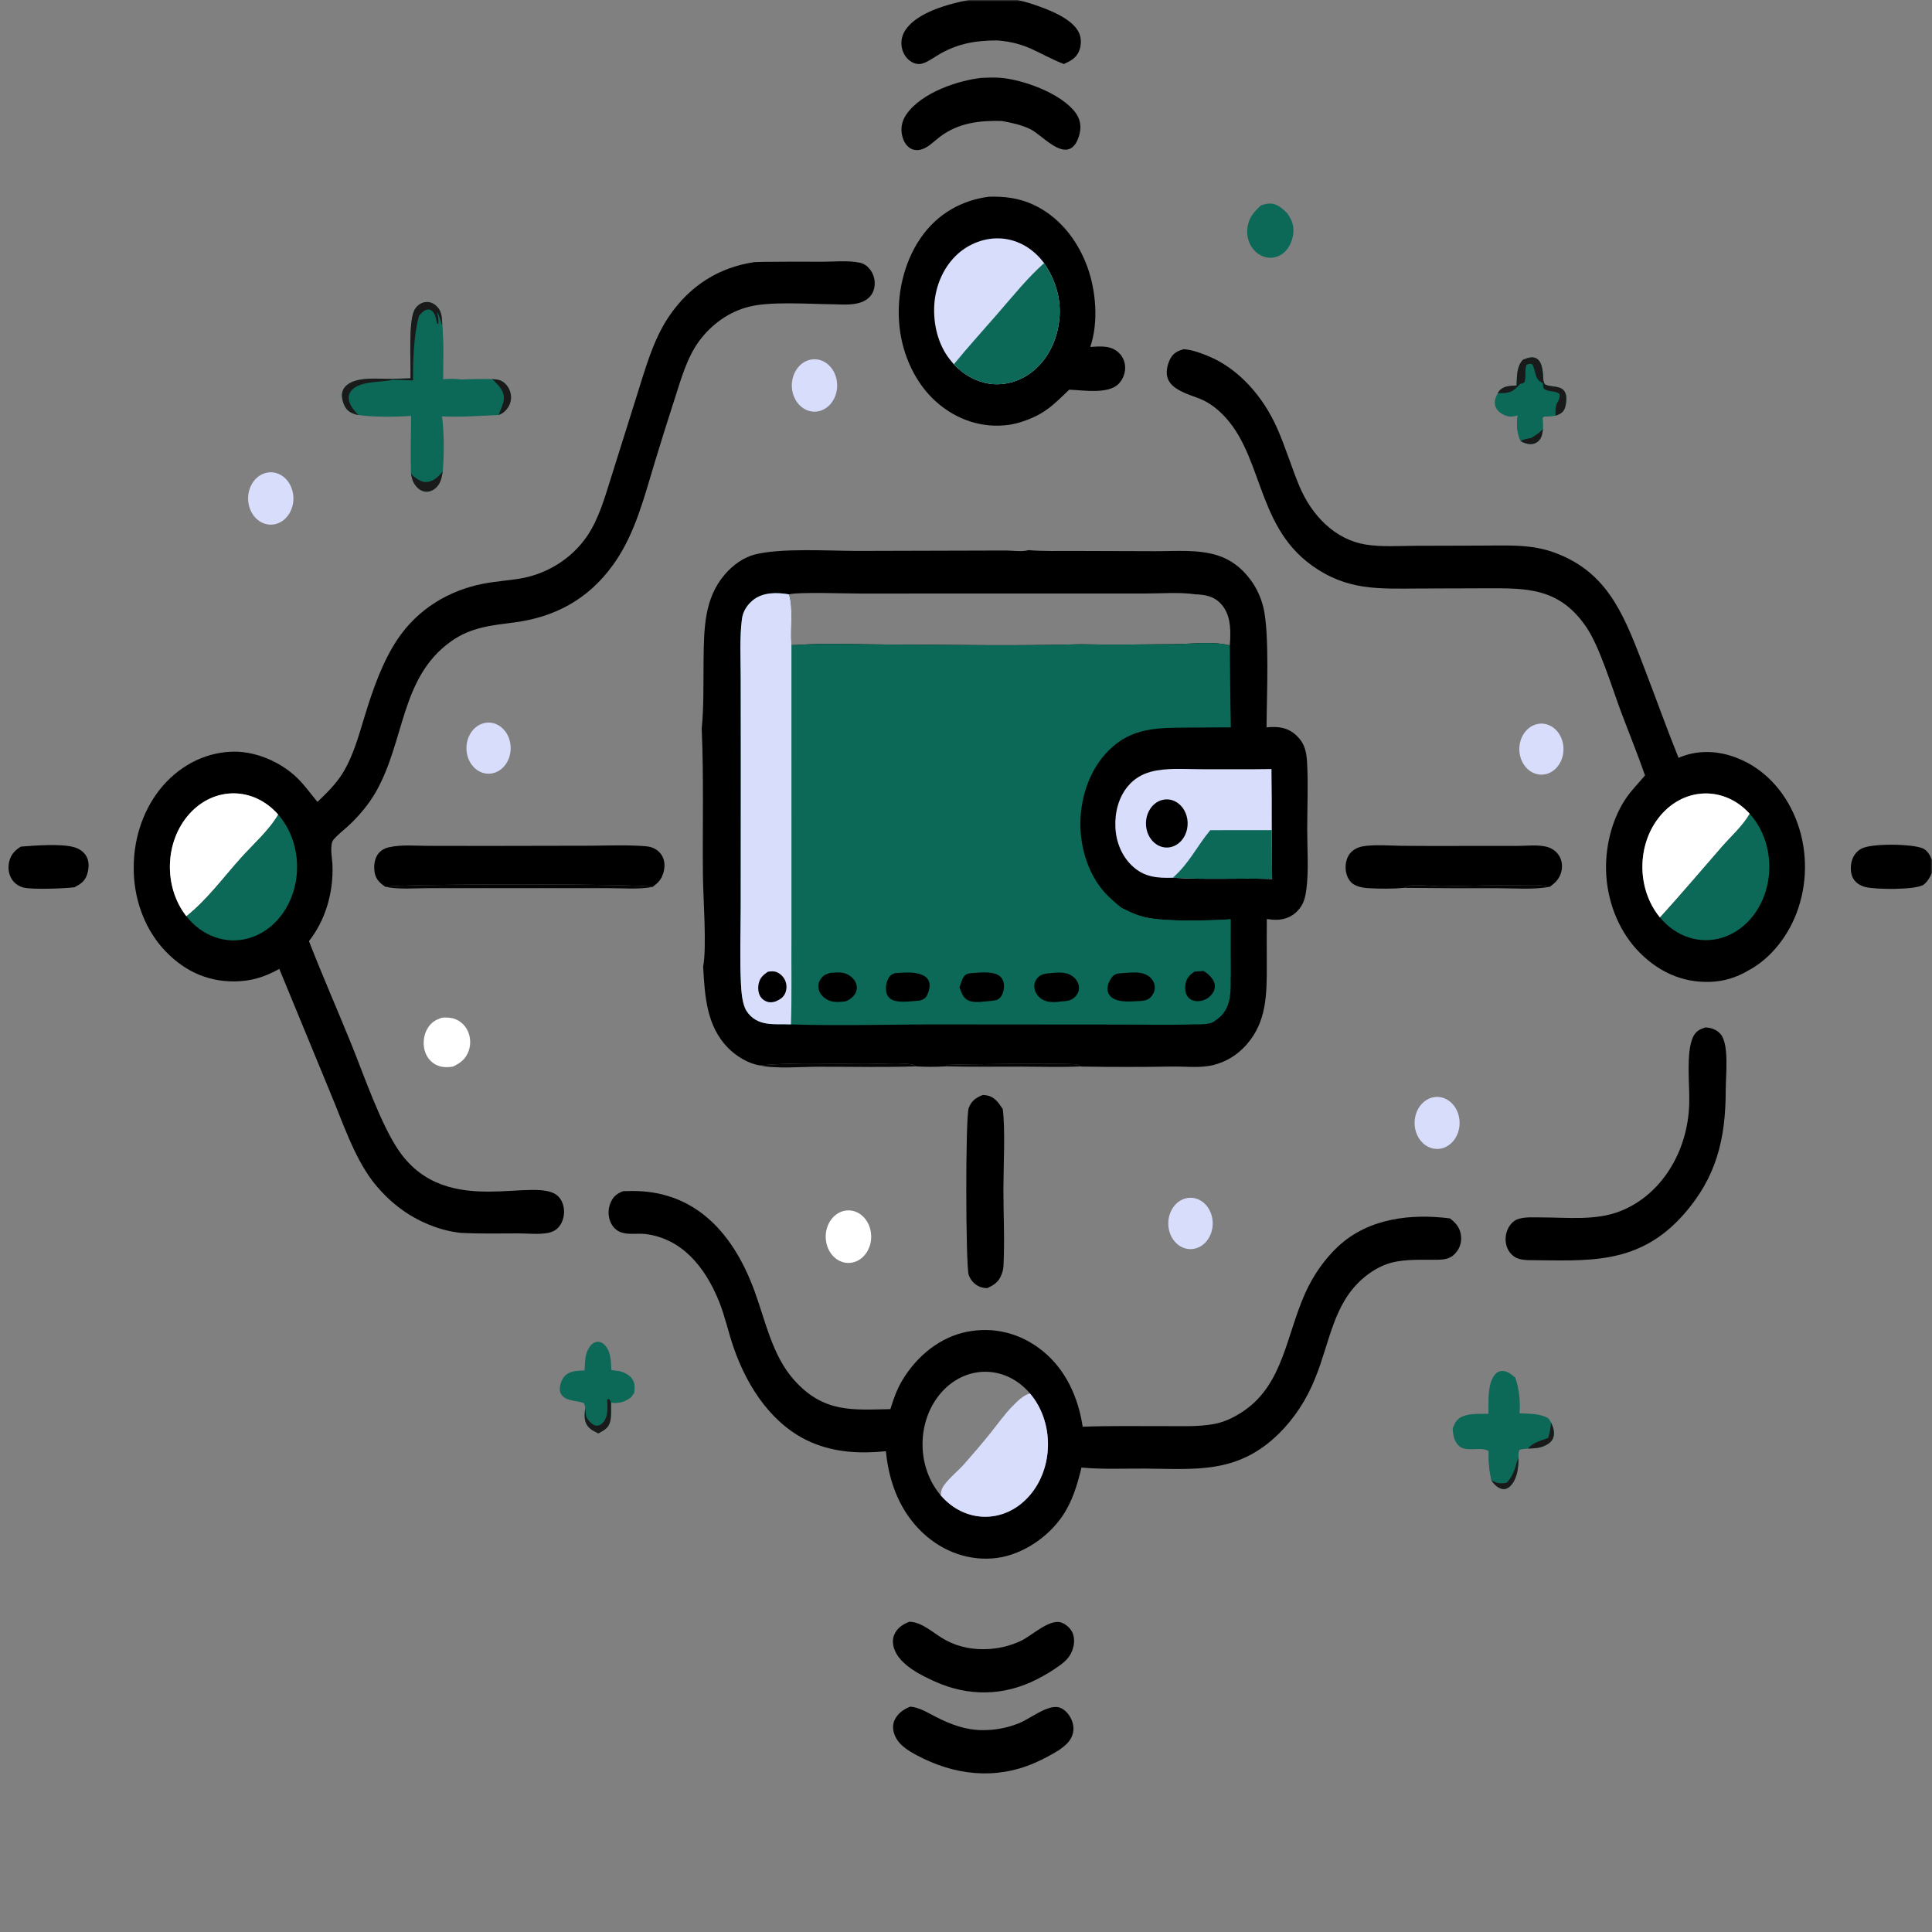 <?xml version="1.0" encoding="UTF-8"?> <svg xmlns="http://www.w3.org/2000/svg" viewBox="0 0 603.00 603.00" data-guides="{&quot;vertical&quot;:[],&quot;horizontal&quot;:[]}"><rect x="0" y="0" width="603.00" height="603.00" fill="#808080" stroke="none"/><mask x="0" y="0" width="603" height="603" data-from-defs="true" maskUnits="userSpaceOnUse" maskContentUnits="userSpaceOnUse" id="tSvg13da995702c"><path color="rgb(51, 51, 51)" fill="white" width="603" height="603" id="tSvg10f380b297" title="Rectangle 1" fill-opacity="1" stroke="none" stroke-opacity="1" d="M0.5 -73.5H603.5V623.5H0.5Z" style=""></path></mask><path fill="black" stroke="none" fill-opacity="1" stroke-width="1" stroke-opacity="1" color="rgb(51, 51, 51)" id="tSvg13df4c98aae" title="Path 64" d="M314.24 171.823C316.248 171.864 319.057 172.284 320.959 171.702C325.646 172.107 330.422 171.929 335.121 171.958C343.613 171.983 352.106 172.008 360.598 172.034C366.952 172.051 373.986 171.391 380.14 173.382C384.1 174.664 387.474 177.176 390.162 180.774C392.097 183.317 393.513 186.326 394.317 189.581C396.278 197.731 395.344 217.549 395.303 227.023C398.754 226.683 401.887 226.922 404.684 229.605C407.122 231.941 407.746 234.371 407.949 237.92C408.343 244.796 407.999 251.917 407.996 258.815C407.993 264.843 408.503 271.573 407.743 277.522C407.463 279.731 407.022 281.681 405.729 283.407C403.962 285.765 401.607 286.864 398.945 287.062C397.765 287.149 396.56 286.997 395.388 286.827C395.356 291.499 395.356 296.169 395.383 300.842C395.403 310.466 395.344 318.954 389.011 326.101C386.193 329.279 382.787 331.322 378.962 332.342C374.781 333.455 370.182 332.822 365.919 332.883C356.644 333.037 347.366 333.041 338.095 332.897C337.78 332.89 337.479 332.883 337.167 332.85C336.702 332.462 336.296 332.281 335.719 332.193C333.089 331.788 296.32 332.135 295.802 332.397C295.62 332.489 295.484 332.676 295.328 332.816C292.182 333.013 289.029 333.02 285.883 332.829C285.511 332.584 285.205 332.381 284.77 332.278C281.696 331.56 274.14 332.097 270.702 332.094C259.618 332.081 248.224 331.492 237.176 332.526C233.631 332.016 229.766 329.675 227.121 326.949C220.615 320.244 219.951 311.106 219.466 301.669C220.635 295.635 219.459 280.347 219.388 273.288C219.236 258.018 219.676 242.655 219.013 227.39C219.711 220.365 219.503 213.057 219.594 205.99C219.723 196.091 219.79 186.768 226.245 179.271C228.787 176.318 232.091 173.962 235.628 173.058C243.748 170.982 258.784 171.934 267.519 171.949C283.093 171.907 298.666 171.865 314.24 171.823ZM246.982 200.695C246.993 200.911 247.004 201.128 247.015 201.345C247.527 201.332 248.04 201.319 248.552 201.306C257.703 200.639 267.033 201.12 276.209 201.153C296.476 201.224 316.875 201.661 337.129 201.079C347.028 201.288 356.959 201.138 366.861 201.038C372.169 200.984 378.685 200.093 383.835 201.447C383.888 200.835 383.932 200.234 383.956 199.619C384.115 195.696 383.882 191.862 381.406 188.854C379.097 186.051 376.141 185.605 372.976 185.481C367.933 184.76 362.412 185.251 357.321 185.245C347.115 185.244 336.909 185.242 326.703 185.241C307.174 185.245 287.644 185.249 268.115 185.253C264.068 185.252 248.912 184.721 246.257 185.511C247.626 190.02 246.657 195.913 246.982 200.695Z" mask="url(#tSvg13da995702c)" style=""></path><path fill="#0C6857" stroke="none" fill-opacity="1" stroke-width="1" stroke-opacity="1" color="rgb(51, 51, 51)" id="tSvg90bf6f1ad2" title="Path 65" d="M246.863 319.729C244.393 319.614 241.86 319.828 239.405 319.474C236.869 319.11 234.564 317.963 233.009 315.544C231.628 313.393 231.385 309.499 231.253 306.875C230.856 298.959 231.172 290.855 231.183 282.923C231.193 268.333 231.204 253.743 231.214 239.154C231.204 229.906 231.194 220.658 231.184 211.41C231.168 205.404 230.812 199.169 231.564 193.219C231.875 190.759 233.267 188.728 235.017 187.31C238.149 184.77 242.616 184.872 246.257 185.51C247.626 190.019 246.657 195.913 246.982 200.694C246.993 200.91 247.003 201.127 247.014 201.343C247.527 201.331 248.039 201.319 248.552 201.306C257.703 200.638 267.033 201.12 276.209 201.153C296.476 201.223 316.875 201.661 337.129 201.079C347.028 201.287 356.959 201.138 366.861 201.037C372.169 200.984 378.685 200.093 383.835 201.446C383.97 209.964 383.956 218.498 384.159 227.012C379.331 227.041 374.504 227.069 369.676 227.098C360.003 227.171 351.815 227.338 344.563 235.83C339.661 241.572 337.07 249.721 337.202 257.757C337.329 265.457 340.008 273.274 344.846 278.62C346.459 280.407 348.282 281.905 350.11 283.379C352.525 284.634 354.815 285.693 357.421 286.288C363.775 287.745 377.354 287.354 384.082 286.922C384.059 293.082 384.064 299.245 384.1 305.404C384.147 309.472 384.185 313.495 381.529 316.619C380.846 317.422 380.078 317.981 379.259 318.572C379.159 318.644 379.065 318.723 378.965 318.793C377.378 319.91 374.133 319.672 372.302 319.729C364.19 319.974 356.031 319.757 347.914 319.777C330.581 319.763 313.247 319.75 295.914 319.736C279.595 319.651 263.167 320.274 246.863 319.729Z" mask="url(#tSvg13da995702c)" style=""></path><path fill="#D9DDFC" stroke="none" fill-opacity="1" stroke-width="1" stroke-opacity="1" color="rgb(51, 51, 51)" id="tSvg7bd7d71b35" title="Path 66" d="M246.863 319.729C244.393 319.614 241.86 319.828 239.405 319.474C236.869 319.11 234.564 317.963 233.009 315.544C231.628 313.393 231.385 309.499 231.253 306.875C230.856 298.959 231.172 290.855 231.183 282.923C231.193 268.333 231.204 253.743 231.214 239.154C231.204 229.906 231.194 220.658 231.184 211.41C231.168 205.404 230.812 199.169 231.564 193.219C231.875 190.759 233.267 188.728 235.017 187.31C238.149 184.77 242.616 184.872 246.257 185.51C247.626 190.019 246.657 195.913 246.982 200.694C246.993 200.91 247.003 201.127 247.014 201.343C247.016 231.656 247.017 261.969 247.019 292.282C246.949 301.429 247.161 310.589 246.863 319.729Z" mask="url(#tSvg13da995702c)" style=""></path><path fill="black" stroke="none" fill-opacity="1" stroke-width="1" stroke-opacity="1" color="rgb(51, 51, 51)" id="tSvg153c8216dd7" title="Path 67" d="M239.634 303.304C240.574 303.148 241.507 303.045 242.421 303.423C243.612 303.917 244.673 304.948 245.168 306.313C245.562 307.385 245.57 308.594 245.191 309.668C244.605 311.337 243.473 311.914 242.106 312.548C241.412 312.749 240.659 312.922 239.945 312.776C238.855 312.555 237.846 311.949 237.235 310.853C236.609 309.726 236.525 308.229 236.805 306.952C237.216 305.091 238.289 304.271 239.634 303.304Z" mask="url(#tSvg13da995702c)" style=""></path><path fill="#0C6857" stroke="none" fill-opacity="1" stroke-width="1" stroke-opacity="1" color="rgb(51, 51, 51)" id="tSvgb36d974091" title="Path 68" d="M350.111 283.378C352.525 284.634 354.816 285.692 357.422 286.287C363.776 287.745 377.355 287.353 384.083 286.921C384.059 293.08 384.065 299.245 384.1 305.404C384.027 304.55 384.012 304.019 383.597 303.281C381.315 302.195 377.897 301.977 375.597 303.059C374.666 303.124 373.734 303.189 372.803 303.253C369.629 300.524 361.455 303.899 355.514 296.171C353.473 293.513 349.949 286.952 350.111 283.378Z" mask="url(#tSvg13da995702c)" style=""></path><path fill="black" stroke="none" fill-opacity="1" stroke-width="1" stroke-opacity="1" color="rgb(51, 51, 51)" id="tSvg258d024c1" title="Path 69" d="M372.802 303.253C373.733 303.189 374.665 303.124 375.596 303.059C376.927 303.801 378.585 305.207 379.044 306.908C379.315 307.906 379.132 308.869 378.644 309.719C377.799 311.186 376.282 312.115 374.801 312.392C373.603 312.613 371.963 312.443 371.018 311.452C370.258 310.652 369.946 309.682 369.922 308.515C369.896 307.058 370.208 305.762 371.097 304.697C371.58 304.115 372.213 303.682 372.802 303.253Z" mask="url(#tSvg13da995702c)" style=""></path><path fill="black" stroke="none" fill-opacity="1" stroke-width="1" stroke-opacity="1" color="rgb(51, 51, 51)" id="tSvg40ee484dd7" title="Path 70" d="M350.502 303.712C353.023 303.563 356.026 303.073 358.314 304.543C359.268 305.156 360.183 306.303 360.375 307.586C360.548 308.75 360.275 309.726 359.633 310.628C358.679 311.976 357.822 312.201 356.359 312.391C353.612 312.466 349.272 313.133 346.946 311.289C346.248 310.734 345.756 309.917 345.68 308.926C345.574 307.503 346.277 305.986 347.078 304.955C348.014 303.75 349.201 303.825 350.502 303.712Z" mask="url(#tSvg13da995702c)" style=""></path><path fill="black" stroke="none" fill-opacity="1" stroke-width="1" stroke-opacity="1" color="rgb(51, 51, 51)" id="tSvgd6a6df0515" title="Path 71" d="M303.133 303.726C305.615 303.598 309.593 303.012 311.775 304.475C312.591 305.019 313.056 305.812 313.283 306.854C313.539 308.004 313.185 309.808 312.599 310.771C311.763 312.143 310.845 312.187 309.499 312.392C307.258 312.483 304.349 313.211 302.253 312.262C300.61 311.517 300.139 309.927 299.477 308.209C299.836 307.083 300.171 305.735 300.846 304.799C301.464 303.934 302.241 303.859 303.133 303.726Z" mask="url(#tSvg13da995702c)" style=""></path><path fill="black" stroke="none" fill-opacity="1" stroke-width="1" stroke-opacity="1" color="rgb(51, 51, 51)" id="tSvgb95243f921" title="Path 72" d="M327.928 303.718C330.404 303.483 333.213 303.207 335.277 305.12C336.081 305.866 336.729 307.009 336.776 308.224C336.811 309.153 336.464 310.018 335.928 310.692C334.582 312.379 333.054 312.454 331.202 312.559C329.288 312.862 326.859 312.978 325.143 311.835C324.033 311.096 323.141 309.986 322.876 308.503C322.681 307.42 322.937 306.457 323.526 305.593C324.61 304 326.323 303.841 327.928 303.718Z" mask="url(#tSvg13da995702c)" style=""></path><path fill="black" stroke="none" fill-opacity="1" stroke-width="1" stroke-opacity="1" color="rgb(51, 51, 51)" id="tSvg12abb69b08d" title="Path 73" d="M279.382 303.726C281.983 303.574 285.044 303.229 287.544 304.158C288.56 304.536 289.557 305.2 289.966 306.408C290.382 307.643 289.965 309.287 289.456 310.414C288.919 311.601 288.171 311.928 287.141 312.292C284.697 312.418 280.336 313.181 278.202 311.921C277.442 311.473 276.935 310.819 276.679 309.88C276.291 308.454 276.573 306.768 277.214 305.499C277.761 304.414 278.364 304.039 279.382 303.726Z" mask="url(#tSvg13da995702c)" style=""></path><path fill="black" stroke="none" fill-opacity="1" stroke-width="1" stroke-opacity="1" color="rgb(51, 51, 51)" id="tSvg44cbfdb9d8" title="Path 74" d="M259.262 303.635C260.818 303.547 262.607 303.319 264.095 303.935C265.331 304.449 266.617 305.46 267.167 306.882C267.55 307.872 267.5 308.819 267.081 309.775C266.501 311.102 265.119 312.068 263.952 312.525C262.158 312.736 260.133 312.978 258.44 312.127C257.254 311.527 255.95 310.442 255.569 308.928C255.313 307.907 255.351 306.997 255.843 306.078C256.684 304.506 257.743 303.976 259.262 303.635Z" mask="url(#tSvg13da995702c)" style=""></path><path fill="#D9DDFC" stroke="none" fill-opacity="1" stroke-width="1" stroke-opacity="1" color="rgb(51, 51, 51)" id="tSvg1fa581b874" title="Path 75" d="M366.06 273.949C361.258 274.089 357.068 273.854 353.184 270.083C350.108 267.091 348.332 262.824 348.123 258.199C347.908 253.472 349.16 248.828 352.03 245.385C353.985 243.037 356.414 241.633 359.132 240.892C364.023 239.559 369.634 240.085 374.643 240.082C382.042 240.076 389.447 240.152 396.843 240.03C396.934 246.382 396.967 252.737 396.94 259.089C396.971 264.172 397.003 269.255 397.034 274.338C386.715 274.014 376.368 274.627 366.06 273.949Z" mask="url(#tSvg13da995702c)" style=""></path><path fill="#0C6857" stroke="none" fill-opacity="1" stroke-width="1" stroke-opacity="1" color="rgb(51, 51, 51)" id="tSvgaceb3d505e" title="Path 76" d="M396.94 259.088C396.971 264.171 397.003 269.254 397.034 274.337C386.714 274.014 376.368 274.627 366.06 273.949C371.28 269.321 373.417 264.318 377.731 259.109C384.134 259.102 390.537 259.095 396.94 259.088Z" mask="url(#tSvg13da995702c)" style=""></path><path fill="black" stroke="none" fill-opacity="1" stroke-width="1" stroke-opacity="1" color="rgb(51, 51, 51)" id="tSvg7e4ce5df77" title="Path 77" d="M362.836 249.653C365.153 249.09 367.553 250.027 369.099 252.098C370.645 254.171 371.095 257.05 370.274 259.616C369.452 262.182 367.488 264.031 365.148 264.441C361.667 265.05 358.399 262.349 357.775 258.345C357.148 254.341 359.391 250.488 362.836 249.653Z" mask="url(#tSvg13da995702c)" style=""></path><path fill="black" stroke="none" fill-opacity="1" stroke-width="1" stroke-opacity="1" color="rgb(51, 51, 51)" id="tSvg130c704564a" title="Path 78" d="M235.445 81.813C236.45 81.763 237.455 81.734 238.461 81.726C244.576 81.66 250.691 81.647 256.805 81.687C260.486 81.683 264.725 81.231 268.337 81.987C269.532 82.237 270.539 82.883 271.383 83.89C272.47 85.189 273.088 86.938 273.003 88.751C272.864 91.672 271.142 93.481 268.832 94.328C265.952 95.384 262.55 94.983 259.546 94.957C252.284 94.893 240.4 94.003 233.639 95.761C227.625 97.304 222.207 101.059 218.196 106.462C214.421 111.627 212.577 118.244 210.573 124.487C208.474 130.967 206.431 137.47 204.446 143.998C201.095 155.051 198.326 166.222 191.889 175.525C191.7 175.799 191.508 176.071 191.314 176.339C183.367 187.365 172.771 192.652 160.647 194.249C153.521 195.185 147.038 195.704 140.765 200.186C124.978 211.465 126.477 230.909 117.39 247.037C115.132 251.044 111.934 254.786 108.714 257.766C107.22 259.147 105.473 260.453 104.126 262.022C102.778 263.591 103.685 267.816 103.764 269.905C104.096 278.669 101.553 287.252 96.427 293.732C100.6 304.459 105.197 314.911 109.522 325.549C113.565 335.491 118.886 351.187 124.697 359.447C139.844 380.976 167.922 366.468 174.387 373.564C175.552 374.84 176.092 376.616 176.044 378.454C175.998 380.21 175.339 381.983 174.206 383.168C173.304 384.11 172.22 384.574 171.035 384.805C168.141 385.366 164.774 384.952 161.827 384.955C155.832 384.964 149.814 385.108 143.824 384.794C140.454 384.427 137.136 383.572 133.95 382.252C127.127 379.522 121.027 374.81 116.235 368.564C110.422 360.856 106.988 350.326 103.16 341.194C97.829 328.263 92.498 315.332 87.167 302.4C82.655 304.966 78.25 306.267 73.205 306.311C64.425 306.386 56.771 302.789 50.511 295.641C44.841 289.052 41.684 280.115 41.74 270.824C41.708 261.245 44.976 252.046 50.822 245.258C56.843 238.37 64.989 234.535 73.46 234.599C80.256 234.692 87.811 237.895 92.975 243.017C95.186 245.209 97.066 247.864 99.088 250.287C101.859 247.604 104.68 244.908 106.824 241.512C110.284 236.03 112.044 229.288 113.992 222.967C116.493 214.856 119.421 206.518 123.988 199.655C130.496 189.872 140.285 184.28 150.654 182.216C154.465 181.456 158.324 181.231 162.148 180.607C170.189 179.292 178.12 174.802 183.223 167.355C186.888 162.006 188.785 155.178 190.785 148.85C193.38 140.593 195.974 132.336 198.569 124.079C201.327 115.451 203.708 106.369 208.639 98.987C215.359 88.929 224.651 83.41 235.445 81.813ZM86.814 254.222C79.166 245.503 66.905 245.4 59.148 253.988C51.39 262.577 50.95 276.74 58.156 285.949C64.664 280.755 69.625 273.925 75.273 267.642C79 263.493 83.943 259.157 86.814 254.222Z" mask="url(#tSvg13da995702c)" style=""></path><path fill="#0C6857" stroke="none" fill-opacity="1" stroke-width="1" stroke-opacity="1" color="rgb(51, 51, 51)" id="tSvg89591a9c71" title="Path 79" d="M86.814 254.221C91.96 260.087 93.941 268.721 91.987 276.763C90.032 284.804 84.451 290.985 77.416 292.894C70.38 294.804 63.003 292.142 58.155 285.949C64.664 280.755 69.625 273.924 75.272 267.642C79 263.493 83.942 259.157 86.814 254.221Z" mask="url(#tSvg13da995702c)" style=""></path><path fill="white" stroke="none" fill-opacity="1" stroke-width="1" stroke-opacity="1" color="rgb(51, 51, 51)" id="tSvg1820d25134a" title="Path 80" d="M58.155 285.95C50.95 276.74 51.39 262.578 59.147 253.989C66.905 245.401 79.166 245.504 86.814 254.223C83.942 259.159 79 263.494 75.272 267.643C69.625 273.926 64.664 280.756 58.155 285.95Z" mask="url(#tSvg13da995702c)" style=""></path><path fill="black" stroke="none" fill-opacity="1" stroke-width="1" stroke-opacity="1" color="rgb(51, 51, 51)" id="tSvgfda9ed0b9d" title="Path 81" d="M194.457 371.781C195.271 371.757 196.087 371.736 196.902 371.727C215.622 371.458 228.243 383.257 235.419 402.751C239.023 412.543 241.043 423.174 247.952 430.842C257.128 441.021 266.189 440.034 277.905 439.806C278.86 436.584 279.981 433.535 281.672 430.723C286.334 422.973 293.569 417.351 301.629 415.704C310.047 413.985 318.506 416.01 325.507 421.718C332.426 427.361 336.481 435.767 337.921 445.299C346.53 444.966 355.183 445.147 363.798 445.115C368.845 445.096 374.145 445.371 379.129 444.408C382.489 443.758 385.684 442.138 388.578 440.095C400.482 431.693 401.471 416.831 407.327 403.701C409.845 398.079 413.325 393.106 417.562 389.098C427.199 380.082 440.66 378.748 452.57 380.283C452.912 380.565 453.25 380.85 453.583 381.144C454.987 382.396 455.856 383.89 456.021 385.973C456.162 387.746 455.615 389.467 454.578 390.771C452.867 392.923 451.066 393.106 448.701 393.185C443.967 393.257 438.829 392.895 434.192 394.123C431.044 394.961 427.994 396.765 425.412 398.987C416.14 406.971 415.095 418.853 410.496 430.125C407.86 436.747 404.018 442.631 399.233 447.375C386.328 460.142 373.2 458.471 357.442 458.365C350.855 458.32 344.101 458.658 337.541 458.035C336.251 463.47 334.655 468.68 331.611 473.156C326.868 480.123 318.812 485.231 311.21 486.245C302.886 487.345 294.529 484.53 288.019 478.437C281.139 472.002 277.449 463.014 276.505 452.947C268.582 453.736 260.693 453.4 253.181 450.149C241.502 445.092 233.447 433.579 228.934 420.482C227.329 415.826 226.296 410.888 224.474 406.335C219.967 395.067 212.575 386.551 201.51 385.159C198.957 384.836 195.756 385.551 193.384 384.442C191.948 383.788 190.825 382.45 190.303 380.769C189.764 379.04 189.845 377.131 190.529 375.47C191.362 373.418 192.658 372.482 194.457 371.781ZM321.462 434.899C313.868 425.978 301.455 425.88 293.754 434.671C286.052 443.465 285.987 457.814 293.607 466.699C301.208 475.562 313.583 475.64 321.264 466.869C328.949 458.096 329.035 443.792 321.462 434.899Z" mask="url(#tSvg13da995702c)" style=""></path><path fill="#D9DDFC" stroke="none" fill-opacity="1" stroke-width="1" stroke-opacity="1" color="rgb(51, 51, 51)" id="tSvgb66c0b78fd" title="Path 82" d="M321.462 434.899C329.035 443.792 328.949 458.096 321.265 466.869C313.583 475.64 301.208 475.562 293.607 466.699C293.693 465.93 293.769 465.178 294.094 464.487C295.143 462.245 299.103 459.031 300.837 457.06C303.678 453.827 306.514 450.547 309.222 447.164C311.419 444.421 313.462 441.515 315.888 439.026C317.567 437.305 319.245 435.565 321.462 434.899Z" mask="url(#tSvg13da995702c)" style=""></path><path fill="black" stroke="none" fill-opacity="1" stroke-width="1" stroke-opacity="1" color="rgb(51, 51, 51)" id="tSvgfd307c9e5a" title="Path 83" d="M369.431 108.99C372.043 109.145 374.843 110.197 377.289 111.217C386.582 115.088 394.296 123.753 398.718 133.881C401.221 139.61 403.055 145.677 405.434 151.455C409.406 161.103 416.876 168.431 426.156 169.944C431.188 170.764 436.438 170.376 441.511 170.345C448.588 170.324 455.666 170.304 462.743 170.284C468.122 170.275 473.643 170.034 478.981 170.865C481.775 171.316 484.516 172.119 487.16 173.259C502.55 179.802 507.317 193.122 513.477 209.2C516.966 218.3 520.257 227.505 523.891 236.527C529.841 233.927 536.387 234.25 542.34 236.65C550.313 239.786 556.838 246.537 560.415 255.351C563.993 264.129 564.322 274.214 561.328 283.277C558.628 291.656 552.736 299.194 545.667 302.904C541.981 305.117 537.909 306.328 533.757 306.447C524.951 306.783 516.992 303.128 510.629 296.125C504.832 289.631 501.47 280.766 501.261 271.436C501.128 263.342 503.41 254.821 507.912 248.565C509.602 246.216 511.592 244.204 513.432 242.017C511.083 235.242 508.345 228.599 505.845 221.888C503.13 214.596 499.309 202.016 495.269 195.971C486.825 183.332 476.466 183.585 463.897 183.616C456.826 183.638 449.754 183.661 442.683 183.684C430.193 183.729 420.397 184.397 409.309 176.381C391.381 163.424 394.372 140.315 380.139 127.994C374.966 123.516 371.987 124.263 367.335 121.372C366.007 120.549 364.685 119.285 364.296 117.526C363.869 115.585 364.496 113.334 365.421 111.704C366.357 110.057 367.847 109.433 369.431 108.99ZM546.085 253.968C538.3 245.391 526.017 245.563 518.414 254.355C510.809 263.145 510.665 277.342 518.085 286.34C524.656 279.129 530.939 271.685 537.364 264.313C540.182 261.083 543.895 257.782 546.085 253.968Z" mask="url(#tSvg13da995702c)" style=""></path><path fill="#0C6857" stroke="none" fill-opacity="1" stroke-width="1" stroke-opacity="1" color="rgb(51, 51, 51)" id="tSvga6a410b478" title="Path 84" d="M546.086 253.966C551.291 259.698 553.399 268.24 551.594 276.285C549.79 284.332 544.357 290.614 537.397 292.7C530.439 294.79 523.046 292.352 518.085 286.339C524.657 279.128 530.94 271.685 537.364 264.313C540.182 261.082 543.895 257.782 546.086 253.966Z" mask="url(#tSvg13da995702c)" style=""></path><path fill="white" stroke="none" fill-opacity="1" stroke-width="1" stroke-opacity="1" color="rgb(51, 51, 51)" id="tSvg129b7563b3b" title="Path 85" d="M518.085 286.34C510.665 277.342 510.81 263.146 518.415 254.355C526.017 245.564 538.301 245.392 546.086 253.968C543.895 257.783 540.182 261.083 537.365 264.314C530.94 271.686 524.657 279.129 518.085 286.34Z" mask="url(#tSvg13da995702c)" style=""></path><path fill="black" stroke="none" fill-opacity="1" stroke-width="1" stroke-opacity="1" color="rgb(51, 51, 51)" id="tSvg8e73f00b5a" title="Path 86" d="M283.825 506.166C287.916 506.224 291.476 509.934 295.092 511.87C299.547 514.263 304.058 514.981 308.94 514.657C312.214 514.429 315.435 513.603 318.485 512.21C321.933 510.621 327.342 505.343 331.04 506.35C332.35 506.707 333.905 507.953 334.597 509.294C335.277 510.611 335.383 512.309 335.062 513.776C334.376 516.904 332.63 518.48 330.374 520.076C328.249 521.607 325.858 523.003 323.564 524.163C313.23 529.407 302.191 529.533 291.696 524.779C287.586 522.917 280.88 519.722 279.102 514.648C278.617 513.262 278.51 511.662 279.076 510.284C279.999 508.038 281.896 506.918 283.825 506.166Z" mask="url(#tSvg13da995702c)" style=""></path><path fill="black" stroke="none" fill-opacity="1" stroke-width="1" stroke-opacity="1" color="rgb(51, 51, 51)" id="tSvgbfea1f037d" title="Path 87" d="M284.116 532.661C286.995 532.906 289.479 534.523 292.079 535.85C296.865 538.294 301.608 540.039 306.89 539.992C310.621 540.002 314.33 539.298 317.864 537.909C321.382 536.545 326.343 532.386 330.015 532.794C330.124 532.808 330.236 532.824 330.345 532.848C331.879 533.188 333.257 534.533 334.084 536.02C334.885 537.464 335.279 539.223 334.882 540.907C334.281 543.473 332.391 544.889 330.56 546.203C328.069 547.758 325.489 549.116 322.84 550.27C310.621 555.552 297.801 554.098 286.07 547.8C283.322 546.323 279.992 544.362 278.989 540.795C278.624 539.502 278.64 538.131 279.184 536.909C280.168 534.697 282.171 533.424 284.116 532.661Z" mask="url(#tSvg13da995702c)" style=""></path><path fill="black" stroke="none" fill-opacity="1" stroke-width="1" stroke-opacity="1" color="rgb(51, 51, 51)" id="tSvg110e27367c" title="Path 88" d="M308.598 61.399C313.315 61.25 317.879 61.77 322.304 63.784C330.095 67.329 336.028 74.271 339.313 83.133C342.087 90.614 342.911 100.614 340.288 108.278C343.45 108.103 346.916 107.668 349.448 110.364C350.555 111.54 351.214 113.162 351.173 114.914C351.135 116.71 350.399 118.414 349.283 119.644C346.05 123.201 338.018 121.756 333.713 121.625C330.245 124.945 327.265 128.042 323.025 130.014C320.478 131.22 317.784 132.143 315.055 132.572C306.899 133.776 298.667 131.188 292.162 125.379C285.804 119.716 281.645 110.919 280.72 101.737C279.746 92.074 282.079 81.907 287.356 74.263C292.665 66.574 300.272 62.511 308.598 61.399Z" mask="url(#tSvg13da995702c)" style=""></path><path fill="#D9DDFC" stroke="none" fill-opacity="1" stroke-width="1" stroke-opacity="1" color="rgb(51, 51, 51)" id="tSvg67ecfc05c7" title="Path 89" d="M297.701 113.704C297.227 113.164 296.768 112.605 296.323 112.028C292.82 107.469 291.276 101.371 291.59 95.343C291.917 89.414 294.283 83.883 298.158 79.983C302.077 76.046 307.544 74.014 312.712 74.448C317.814 74.859 322.557 77.625 325.876 82.122C329.326 87.203 331.299 93.177 330.637 99.687C330.007 105.867 327.371 111.441 323.09 115.251C318.998 118.891 313.825 120.506 308.704 119.745C304.585 119.085 300.746 116.976 297.701 113.704Z" mask="url(#tSvg13da995702c)" style=""></path><path fill="#0C6857" stroke="none" fill-opacity="1" stroke-width="1" stroke-opacity="1" color="rgb(51, 51, 51)" id="tSvg10d70a9383c" title="Path 90" d="M325.876 82.123C329.326 87.203 331.299 93.177 330.637 99.688C330.006 105.867 327.371 111.441 323.09 115.252C318.998 118.892 313.824 120.508 308.704 119.745C304.585 119.086 300.746 116.978 297.701 113.705C302.132 108.278 306.852 103.097 311.425 97.83C316.077 92.48 320.673 86.751 325.876 82.123Z" mask="url(#tSvg13da995702c)" style=""></path><path fill="#0C6857" stroke="none" fill-opacity="1" stroke-width="1" stroke-opacity="1" color="rgb(51, 51, 51)" id="tSvg151511b78e2" title="Path 91" d="M128.103 118.074C128.317 113.104 127.312 99.821 129.56 96.403C130.367 95.165 131.597 94.391 132.934 94.279C134.295 94.156 135.573 94.773 136.552 95.853C137.916 97.358 137.976 99.486 138.031 101.527C138.511 107.041 138.243 112.838 138.268 118.388C140.224 118.235 142.108 118.302 144.063 118.445C147.235 118.297 150.451 118.243 153.625 118.321C155.525 118.429 156.843 118.641 158.184 120.318C159.078 121.437 159.608 122.958 159.478 124.491C159.333 126.192 158.449 127.599 157.279 128.593C156.784 129.014 156.222 129.277 155.651 129.528C149.86 129.782 143.742 130.236 137.966 129.95C138.617 135.25 138.661 141.752 138.19 147.078C137.809 149.34 137.463 151.196 135.692 152.545C134.642 153.345 133.381 153.677 132.148 153.322C130.82 152.94 129.707 151.822 129.032 150.467C128.605 149.612 128.417 148.56 128.262 147.598C128.114 141.673 128.247 135.731 128.305 129.804C123.671 130.157 116.386 130.212 111.834 129.536C110.659 129.318 109.522 128.917 108.563 128.065C107.535 127.15 106.9 125.32 106.75 123.867C106.635 122.746 106.929 121.697 107.6 120.874C110.565 117.238 118.38 118.353 122.44 118.247C124.328 118.189 126.215 118.132 128.103 118.074Z" mask="url(#tSvg13da995702c)" style=""></path><path fill="#1A1A1A" stroke="none" fill-opacity="1" stroke-width="1" stroke-opacity="1" color="rgb(51, 51, 51)" id="tSvg539c3dead2" title="Path 92" d="M128.103 118.074C128.317 113.104 127.312 99.821 129.56 96.403C130.367 95.165 131.597 94.391 132.934 94.279C134.295 94.156 135.573 94.773 136.552 95.853C137.916 97.358 137.976 99.486 138.031 101.527C137.743 100.945 137.794 101.135 137.661 100.626C137.35 99.432 136.946 98.421 136.446 97.315C136.66 98.491 137.167 100.203 136.74 101.299C136.612 101.135 136.483 100.971 136.355 100.807C136.057 99.328 135.873 97.804 134.69 96.912C134.258 96.588 133.758 96.553 133.251 96.647C132.352 96.813 131.486 97.815 130.818 98.463C129.176 104.121 128.811 112.754 128.928 118.734C126.803 118.657 124.678 118.579 122.553 118.501C122.515 118.416 122.478 118.331 122.44 118.247C124.328 118.189 126.215 118.132 128.103 118.074Z" mask="url(#tSvg13da995702c)" style=""></path><path fill="#1A1A1A" stroke="none" fill-opacity="1" stroke-width="1" stroke-opacity="1" color="rgb(51, 51, 51)" id="tSvg10a99298bb6" title="Path 93" d="M111.834 129.536C110.659 129.318 109.522 128.917 108.563 128.065C107.535 127.15 106.9 125.318 106.75 123.867C106.635 122.746 106.929 121.696 107.6 120.874C110.565 117.238 118.38 118.353 122.44 118.246C122.478 118.331 122.515 118.416 122.553 118.501C122.424 118.534 122.297 118.569 122.169 118.602C118.804 119.439 111.233 118.723 109.205 122.616C108.746 123.496 108.723 124.374 109.009 125.339C109.509 127.02 110.745 128.342 111.834 129.536Z" mask="url(#tSvg13da995702c)" style=""></path><path fill="#0C6857" stroke="none" fill-opacity="1" stroke-width="1" stroke-opacity="1" color="rgb(51, 51, 51)" id="tSvg1826e388382" title="Path 94" d="M136.355 100.805C136.483 100.97 136.612 101.134 136.74 101.298C137.166 100.202 136.659 98.49 136.446 97.314C136.946 98.42 137.35 99.431 137.661 100.625C137.793 101.134 137.743 100.944 138.031 101.526C138.51 107.04 138.243 112.837 138.268 118.386C140.223 118.234 142.108 118.301 144.063 118.444C142.252 119.055 139.145 119.614 137.451 118.554C136.027 114.884 136.421 105.216 136.355 100.805Z" mask="url(#tSvg13da995702c)" style=""></path><path fill="#1A1A1A" stroke="none" fill-opacity="1" stroke-width="1" stroke-opacity="1" color="rgb(51, 51, 51)" id="tSvg87f86a25db" title="Path 95" d="M128.262 147.598C128.511 148.03 128.705 148.408 129.098 148.689C130.358 149.589 131.683 150.6 133.223 150.448C135.273 150.249 136.878 148.813 138.19 147.078C137.809 149.34 137.463 151.196 135.691 152.545C134.641 153.345 133.38 153.677 132.147 153.322C130.82 152.94 129.706 151.822 129.031 150.467C128.605 149.612 128.417 148.56 128.262 147.598Z" mask="url(#tSvg13da995702c)" style=""></path><path fill="#1A1A1A" stroke="none" fill-opacity="1" stroke-width="1" stroke-opacity="1" color="rgb(51, 51, 51)" id="tSvga047606778" title="Path 96" d="M153.625 118.321C155.525 118.429 156.843 118.642 158.184 120.319C159.078 121.438 159.608 122.958 159.478 124.492C159.333 126.193 158.449 127.599 157.28 128.594C156.784 129.015 156.222 129.277 155.651 129.529C156.203 127.719 157.353 125.929 157.261 123.946C157.147 121.47 155.093 119.843 153.625 118.321Z" mask="url(#tSvg13da995702c)" style=""></path><path fill="black" stroke="none" fill-opacity="1" stroke-width="1" stroke-opacity="1" color="rgb(51, 51, 51)" id="tSvg1a4d339713" title="Path 97" d="M532.224 320.686C533.943 320.714 535.713 321.29 536.973 322.701C539.767 325.832 538.619 335.648 538.619 340.212C538.622 355.836 535.53 367.533 525.696 378.816C511.366 395.257 495.152 393.376 476.729 393.3C475.651 393.222 474.541 393.13 473.517 392.704C472.062 392.098 470.82 390.717 470.269 389.039C469.716 387.323 469.81 385.422 470.522 383.788C471.141 382.345 472.23 381.089 473.57 380.572C475.722 379.738 478.69 379.976 480.954 379.97C489.033 379.949 498.078 381.079 505.819 377.971C518.327 373.026 526.865 359.625 527.23 344.35C527.407 338.659 526.156 328.654 528.39 323.719C529.244 321.834 530.54 321.245 532.224 320.686Z" mask="url(#tSvg13da995702c)" style=""></path><path fill="black" stroke="none" fill-opacity="1" stroke-width="1" stroke-opacity="1" color="rgb(51, 51, 51)" id="tSvg7b49868b2d" title="Path 98" d="M120.277 276.784C118.821 275.763 117.462 274.708 117.009 272.689C116.621 270.96 116.747 268.803 117.557 267.251C118.398 265.644 119.796 264.811 121.349 264.452C125.29 263.545 129.875 264.004 133.889 264.004C140.989 264.007 148.088 264.011 155.188 264.014C164.712 263.996 174.236 263.978 183.76 263.96C189.514 263.935 195.432 263.664 201.173 264.088C202.688 264.2 203.953 264.479 205.227 265.479C206.365 266.371 207.142 267.662 207.342 269.245C207.565 271.011 207.037 273.071 206.113 274.483C205.476 275.457 204.541 276.144 203.679 276.82C199.655 275.735 125.588 275.777 120.277 276.784Z" mask="url(#tSvg13da995702c)" style=""></path><path fill="black" stroke="none" fill-opacity="1" stroke-width="1" stroke-opacity="1" color="rgb(51, 51, 51)" id="tSvg11ef2b0a56e" title="Path 99" d="M438.211 277.111C434.73 277.447 430.782 277.41 427.299 277.219C425.35 277.114 422.626 276.719 421.272 274.877C420.233 273.472 419.841 271.665 420.021 269.84C420.194 268.081 420.916 266.576 422.173 265.548C423.454 264.502 425.008 264.137 426.542 263.981C430.096 263.619 433.903 263.942 437.486 263.983C443.434 264.038 449.382 264.053 455.329 264.025C461.388 264.022 467.448 264.019 473.507 264.017C476.316 264.013 479.549 263.631 482.302 264.188C484.057 264.543 485.732 265.517 486.725 267.277C487.464 268.595 487.702 270.205 487.381 271.73C486.884 274.19 485.441 275.538 483.657 276.808C480.506 275.912 476.864 276.29 473.625 276.273C465.74 276.236 457.911 276.491 450.041 276.624C446.911 276.675 443.693 276.041 440.587 276.324C439.721 276.402 438.991 276.688 438.211 277.111Z" mask="url(#tSvg13da995702c)" style=""></path><path fill="#0C6857" stroke="none" fill-opacity="1" stroke-width="1" stroke-opacity="1" color="rgb(51, 51, 51)" id="tSvg18d25d526a3" title="Path 100" d="M393.595 64.103C395.803 63.349 397.352 63.191 399.419 64.537C400.214 65.056 400.906 65.697 401.595 66.384C402.737 67.892 403.626 69.514 403.697 71.575C403.771 73.862 402.926 76.361 401.557 78.007C400.182 79.639 398.277 80.525 396.31 80.449C394.272 80.375 392.353 79.337 391.001 77.577C389.694 75.887 389.078 73.627 389.314 71.375C389.658 67.916 391.387 66.107 393.595 64.103Z" mask="url(#tSvg13da995702c)" style=""></path><path fill="#D9DDFC" stroke="none" fill-opacity="1" stroke-width="1" stroke-opacity="1" color="rgb(51, 51, 51)" id="tSvgafbb79b7bd" title="Path 101" d="M371.245 373.843C371.531 373.829 371.816 373.833 372.102 373.857C375.661 374.176 378.432 377.567 378.5 381.694C378.576 386.095 375.567 389.74 371.763 389.863C367.959 389.989 364.779 386.548 364.638 382.151C364.494 377.754 367.444 374.047 371.245 373.843Z" mask="url(#tSvg13da995702c)" style=""></path><path fill="black" stroke="none" fill-opacity="1" stroke-width="1" stroke-opacity="1" color="rgb(51, 51, 51)" id="tSvg482753b30e" title="Path 102" d="M306.349 24.309C308.301 24.211 310.238 24.148 312.191 24.287C319.01 24.776 331.255 29.071 335.725 35.236C336.773 36.68 337.356 38.449 337.176 40.346C337 42.239 336.178 44.73 334.797 45.883C330.934 49.111 325.11 42.066 321.615 40.334C318.765 38.922 315.727 38.335 312.688 37.754C305.913 37.593 299.294 38.256 293.438 42.634C291.608 44.002 289.755 46.018 287.612 46.639C286.311 47.017 284.883 46.897 283.742 46.027C282.413 45.012 281.674 43.32 281.433 41.539C281.14 39.377 281.728 37.367 282.904 35.683C287.688 28.836 299.077 25.093 306.349 24.309Z" mask="url(#tSvg13da995702c)" style=""></path><path fill="black" stroke="none" fill-opacity="1" stroke-width="1" stroke-opacity="1" color="rgb(51, 51, 51)" id="tSvg65cee67265" title="Path 103" d="M307.712 -0.891C312.638 -1.212 318.165 -0.143 322.881 1.491C326.889 2.878 334.835 5.706 336.829 10.372C337.512 11.972 337.488 13.966 336.917 15.609C336.04 18.125 334.046 19.067 332.024 19.992C323.771 16.691 320.847 13.431 311.363 12.616C304.789 12.632 299.356 13.438 293.402 16.799C291.699 17.759 289.307 19.612 287.452 19.925C286.098 20.154 284.723 19.63 283.643 18.697C282.388 17.63 281.569 16.013 281.377 14.226C281.182 12.383 281.695 10.651 282.694 9.224C287.392 2.517 300.655 0.119 307.712 -0.891Z" mask="url(#tSvg13da995702c)" style=""></path><path fill="black" stroke="none" fill-opacity="1" stroke-width="1" stroke-opacity="1" color="rgb(51, 51, 51)" id="tSvg94ac4a543d" title="Path 104" d="M306.77 341.759C307.17 341.783 307.556 341.81 307.951 341.875C310.342 342.273 311.593 344.063 312.971 346.136C313.798 352.497 313.186 364.147 313.174 371.117C313.162 379.07 313.627 387.357 313.186 395.27C313.142 396.079 312.947 396.821 312.682 397.567C311.758 400.15 310.274 401.048 308.124 402.039C307.303 402.004 306.573 401.927 305.793 401.603C304.244 400.961 303.004 399.721 302.356 397.959C301.388 395.324 301.273 348.498 302.368 345.741C303.281 343.444 304.774 342.515 306.77 341.759Z" mask="url(#tSvg13da995702c)" style=""></path><path fill="#0C6857" stroke="none" fill-opacity="1" stroke-width="1" stroke-opacity="1" color="rgb(51, 51, 51)" id="tSvge22548d714" title="Path 105" d="M464.577 441.269C464.618 437.695 464.253 433.096 465.94 429.97C466.476 428.979 467.203 428.176 468.231 427.968C470.051 427.6 471.588 428.781 472.948 430C474.105 433.277 474.576 437.552 474.267 441.088C477.217 441.286 480.703 441.095 483.341 442.746C483.592 443.161 483.844 443.576 484.095 443.991C484.752 445.373 485.305 447.013 484.822 448.596C484.369 450.087 482.994 450.869 481.799 451.373C480.253 452.026 478.574 452.046 476.946 452.107C476.051 452.186 475.183 452.251 474.308 452.485C473.828 453.343 473.949 453.976 473.937 454.983C473.931 458.046 473.587 461.45 471.523 463.663C470.86 464.374 470.048 464.843 469.117 464.755C467.683 464.615 466.305 463.339 465.49 462.046C464.824 458.939 464.524 456.192 464.677 452.986C462.481 451.223 457.637 453.516 455.282 451.213C453.848 449.811 453.503 447.871 453.403 445.811C453.453 445.699 453.503 445.591 453.553 445.478C453.839 444.818 454.101 444.103 454.531 443.546C456.651 440.809 461.668 441.37 464.577 441.269Z" mask="url(#tSvg13da995702c)" style=""></path><path fill="#0C6857" stroke="none" fill-opacity="1" stroke-width="1" stroke-opacity="1" color="rgb(51, 51, 51)" id="tSvg103e74352fb" title="Path 106" d="M464.678 452.986C465.071 453.063 465.463 453.141 465.856 453.218C466.854 456.291 466.044 459.858 468.282 462.294C468.935 462.55 469.51 462.7 470.193 462.791C468.291 463.155 467.275 462.935 465.491 462.046C464.825 458.939 464.525 456.192 464.678 452.986Z" mask="url(#tSvg13da995702c)" style=""></path><path fill="#1A1A1A" stroke="none" fill-opacity="1" stroke-width="1" stroke-opacity="1" color="rgb(51, 51, 51)" id="tSvg11d83f15d7f" title="Path 107" d="M484.095 443.992C484.752 445.374 485.305 447.014 484.822 448.597C484.369 450.087 482.994 450.871 481.799 451.373C480.253 452.028 478.575 452.047 476.946 452.108C478.236 450.271 481.28 449.556 483.203 448.788C483.63 447.178 484.033 445.69 484.095 443.992Z" mask="url(#tSvg13da995702c)" style=""></path><path fill="#1A1A1A" stroke="none" fill-opacity="1" stroke-width="1" stroke-opacity="1" color="rgb(51, 51, 51)" id="tSvg2b520afb65" title="Path 108" d="M470.192 462.791C471.688 461.413 472.707 459.089 473.231 456.978C473.411 456.26 473.655 455.655 473.938 454.984C473.932 458.048 473.587 461.45 471.523 463.663C470.861 464.374 470.048 464.844 469.118 464.755C467.684 464.615 466.306 463.339 465.49 462.046C467.275 462.935 468.29 463.155 470.192 462.791Z" mask="url(#tSvg13da995702c)" style=""></path><path fill="#0C6857" stroke="none" fill-opacity="1" stroke-width="1" stroke-opacity="1" color="rgb(51, 51, 51)" id="tSvg30b52531da" title="Path 109" d="M182.44 427.738C182.575 425.733 182.534 423.43 183.34 421.612C183.893 420.367 184.798 419.152 186.041 418.858C186.996 418.634 187.921 418.977 188.65 419.7C190.673 421.707 190.673 424.79 190.803 427.608C191.63 427.721 192.457 427.833 193.284 427.946C194.949 428.476 196.756 429.143 197.626 431.025C198.223 432.319 198.104 433.493 197.845 434.861C197.578 435.247 197.312 435.633 197.045 436.019C194.928 437.566 193.215 438.074 190.717 437.767C190.588 440.323 191.216 443.89 189.316 445.714C188.549 446.449 187.625 446.916 186.724 447.386C185.178 446.565 183.443 445.833 182.775 443.853C182.309 442.471 182.511 440.848 182.665 439.411C182.633 439.201 182.614 438.989 182.567 438.782C182.55 438.711 182.305 438.005 182.289 437.992C181.476 437.393 177.979 437.321 176.371 436.335C175.585 435.851 174.904 435.1 174.755 434.037C174.563 432.672 175.186 430.89 175.949 429.865C177.494 427.792 180.27 427.82 182.44 427.738Z" mask="url(#tSvg13da995702c)" style=""></path><path fill="#1A1A1A" stroke="none" fill-opacity="1" stroke-width="1" stroke-opacity="1" color="rgb(51, 51, 51)" id="tSvg10aeb56631a" title="Path 110" d="M189.496 436.892C189.694 436.766 189.892 436.64 190.09 436.514C190.404 436.967 190.519 437.206 190.717 437.767C190.588 440.323 191.216 443.89 189.316 445.714C188.549 446.449 187.626 446.915 186.724 447.386C185.178 446.565 183.443 445.833 182.775 443.852C182.309 442.471 182.511 440.848 182.665 439.411C182.744 440.327 182.759 441.937 183.235 442.665C183.936 443.733 185.098 444.989 186.338 444.969C187.132 444.955 187.846 444.472 188.368 443.808C189.893 441.872 189.606 439.299 189.496 436.892Z" mask="url(#tSvg13da995702c)" style=""></path><path fill="#0C6857" stroke="none" fill-opacity="1" stroke-width="1" stroke-opacity="1" color="rgb(51, 51, 51)" id="tSvg3618ec59a0" title="Path 111" d="M193.284 427.945C194.949 428.476 196.756 429.143 197.626 431.025C198.223 432.319 198.103 433.493 197.845 434.86C197.818 434.827 197.794 434.785 197.764 434.755C196.198 433.057 193.73 430.453 193.284 427.945Z" mask="url(#tSvg13da995702c)" style=""></path><path fill="#0C6857" stroke="none" fill-opacity="1" stroke-width="1" stroke-opacity="1" color="rgb(51, 51, 51)" id="tSvg82f5fe92de" title="Path 112" d="M189.496 436.892C189.284 436.647 189.4 436.828 189.314 436.255C190.893 435.263 195.116 435.875 197.045 436.017C194.928 437.566 193.215 438.074 190.717 437.767C190.519 437.206 190.404 436.967 190.091 436.514C189.893 436.64 189.694 436.766 189.496 436.892Z" mask="url(#tSvg13da995702c)" style=""></path><path fill="#0C6857" stroke="none" fill-opacity="1" stroke-width="1" stroke-opacity="1" color="rgb(51, 51, 51)" id="tSvg49a717b4df" title="Path 113" d="M475.301 112.304C476.605 111.764 478.251 111.123 479.588 111.897C480.668 112.525 481.128 113.854 481.366 115.137C481.575 116.284 481.637 117.458 481.699 118.626C481.849 119.142 481.864 119.772 482.32 120.013C484.293 121.052 487.561 120.023 488.624 122.804C489.101 124.055 488.806 126.382 488.326 127.581C487.802 128.895 486.572 129.347 485.476 129.756C484.419 129.878 483.383 129.927 482.323 129.994C481.84 130.024 482.002 130.014 481.49 130.308C481.59 131.53 481.652 132.679 481.596 133.905C481.337 135.543 481.219 136.787 479.979 137.822C478.993 138.647 477.774 138.739 476.605 138.487C475.928 138.341 475.218 138.026 474.609 137.654C473.461 135.267 473.207 132.294 473.717 129.669C472.501 130.037 471.232 130.195 470.016 129.744C468.708 129.26 467.227 128.375 466.73 126.785C466.247 125.246 466.806 124.016 467.463 122.719C467.642 122.419 467.737 122.237 467.975 121.965C469.391 120.342 471.485 120.449 473.34 120.314C473.461 117.421 473.354 114.414 475.301 112.304Z" mask="url(#tSvg13da995702c)" style=""></path><path fill="#1A1A1A" stroke="none" fill-opacity="1" stroke-width="1" stroke-opacity="1" color="rgb(51, 51, 51)" id="tSvg2526161dfb" title="Path 114" d="M475.301 112.304C476.605 111.764 478.251 111.123 479.588 111.897C480.668 112.525 481.128 113.854 481.366 115.137C481.575 116.284 481.637 117.458 481.699 118.626C481.849 119.142 481.864 119.772 482.32 120.013C484.293 121.052 487.561 120.023 488.624 122.804C489.101 124.055 488.806 126.382 488.326 127.581C487.802 128.895 486.572 129.347 485.476 129.756C485.341 128.445 485.403 127.54 485.733 126.274C486.333 125.22 486.951 124.331 486.754 123C485.42 121.743 483.353 122.531 481.952 121.358C481.572 121.038 481.602 120.051 481.537 119.522C478.981 118.591 479.405 116.034 478.301 113.766C477.482 113.362 477.259 113.579 476.42 113.844C476.367 114.045 476.311 114.244 476.261 114.445C475.863 116.104 476.378 117.695 475.789 119.33C475.327 119.648 474.968 119.731 474.441 119.825C472 122.622 470.925 122.712 467.463 122.719C467.642 122.419 467.737 122.237 467.975 121.965C469.391 120.342 471.485 120.449 473.34 120.314C473.461 117.421 473.355 114.414 475.301 112.304Z" mask="url(#tSvg13da995702c)" style=""></path><path fill="#0C6857" stroke="none" fill-opacity="1" stroke-width="1" stroke-opacity="1" color="rgb(51, 51, 51)" id="tSvgc2905e1161" title="Path 115" d="M473.716 129.668C474.644 130.254 475.271 130.633 475.595 131.902C475.936 133.229 475.827 135.399 476.616 136.418C477.026 136.532 477.432 136.665 477.85 136.728C476.684 136.911 475.671 137.044 474.608 137.653C473.46 135.265 473.207 132.293 473.716 129.668Z" mask="url(#tSvg13da995702c)" style=""></path><path fill="#1A1A1A" stroke="none" fill-opacity="1" stroke-width="1" stroke-opacity="1" color="rgb(51, 51, 51)" id="tSvg80e7947fa8" title="Path 116" d="M477.85 136.729C477.987 136.645 478.125 136.56 478.262 136.476C479.517 135.718 480.532 134.995 481.595 133.905C481.336 135.543 481.218 136.787 479.979 137.822C478.993 138.647 477.774 138.738 476.605 138.486C475.927 138.341 475.218 138.026 474.608 137.653C475.671 137.044 476.684 136.912 477.85 136.729Z" mask="url(#tSvg13da995702c)" style=""></path><path fill="#0C6857" stroke="none" fill-opacity="1" stroke-width="1" stroke-opacity="1" color="rgb(51, 51, 51)" id="tSvg16fbff014ab" title="Path 117" d="M485.733 126.274C485.403 127.54 485.341 128.444 485.477 129.756C484.42 129.877 483.383 129.927 482.323 129.994C481.84 130.024 482.002 130.014 481.49 130.308C481.366 129.976 481.243 129.644 481.119 129.312C481.517 128.207 484.614 127.454 485.733 126.274Z" mask="url(#tSvg13da995702c)" style=""></path><path fill="white" stroke="none" fill-opacity="1" stroke-width="1" stroke-opacity="1" color="rgb(51, 51, 51)" id="tSvgb38895ad69" title="Path 118" d="M264.215 377.802C268.134 377.421 271.575 380.794 271.886 385.326C272.197 389.859 269.261 393.821 265.339 394.158C261.442 394.495 258.043 391.13 257.734 386.626C257.424 382.124 260.321 378.179 264.215 377.802Z" mask="url(#tSvg13da995702c)" style=""></path><path fill="#D9DDFC" stroke="none" fill-opacity="1" stroke-width="1" stroke-opacity="1" color="rgb(51, 51, 51)" id="tSvg924e4fcccc" title="Path 119" d="M252.259 112.445C254.72 111.627 257.37 112.408 259.191 114.488C261.012 116.567 261.72 119.621 261.042 122.474C260.364 125.328 258.406 127.535 255.922 128.249C252.177 129.322 248.378 126.732 247.379 122.424C246.381 118.116 248.552 113.677 252.259 112.445Z" mask="url(#tSvg13da995702c)" style=""></path><path fill="#D9DDFC" stroke="none" fill-opacity="1" stroke-width="1" stroke-opacity="1" color="rgb(51, 51, 51)" id="tSvg3eed3d7312" title="Path 120" d="M82.2 147.849C84.357 146.988 86.741 147.382 88.602 148.909C90.463 150.436 91.572 152.906 91.582 155.542C91.594 159.122 89.591 162.295 86.637 163.373C82.948 164.718 79.007 162.387 77.793 158.141C76.58 153.894 78.543 149.309 82.2 147.849Z" mask="url(#tSvg13da995702c)" style=""></path><path fill="#D9DDFC" stroke="none" fill-opacity="1" stroke-width="1" stroke-opacity="1" color="rgb(51, 51, 51)" id="tSvg48ce84f0f5" title="Path 121" d="M447.865 342.393C451.696 341.967 455.111 345.187 455.52 349.611C455.932 354.036 453.185 358.018 449.364 358.542C446.852 358.889 444.373 357.647 442.874 355.291C441.376 352.937 441.087 349.832 442.121 347.164C443.151 344.493 445.345 342.673 447.865 342.393Z" mask="url(#tSvg13da995702c)" style=""></path><path fill="white" stroke="none" fill-opacity="1" stroke-width="1" stroke-opacity="1" color="rgb(51, 51, 51)" id="tSvg6aff262418" title="Path 122" d="M138.142 317.597C139.456 317.556 140.747 317.576 142.011 318.043C143.732 318.679 145.239 320.058 146.061 321.933C146.87 323.767 146.971 325.908 146.339 327.831C145.416 330.584 143.652 331.782 141.418 332.881C139.576 333.212 137.539 333.177 135.838 332.2C134.191 331.255 133.005 329.702 132.494 327.651C131.972 325.554 132.26 323.14 133.26 321.293C134.428 319.135 136.063 318.182 138.142 317.597Z" mask="url(#tSvg13da995702c)" style=""></path><path fill="#D9DDFC" stroke="none" fill-opacity="1" stroke-width="1" stroke-opacity="1" color="rgb(51, 51, 51)" id="tSvg5a5ee219c0" title="Path 123" d="M150.989 225.714C153.005 225.197 155.115 225.75 156.74 227.22C158.366 228.69 159.337 230.925 159.387 233.311C159.467 237.112 157.216 240.451 154.007 241.288C150.283 242.262 146.583 239.556 145.749 235.249C144.914 230.943 147.262 226.671 150.989 225.714Z" mask="url(#tSvg13da995702c)" style=""></path><path fill="#D9DDFC" stroke="none" fill-opacity="1" stroke-width="1" stroke-opacity="1" color="rgb(51, 51, 51)" id="tSvg165e2449c0e" title="Path 124" d="M480.6 225.863C484.422 225.549 487.735 228.897 487.97 233.318C488.209 237.739 485.279 241.534 481.454 241.766C479.54 241.883 477.674 241.075 476.299 239.535C474.924 237.997 474.164 235.866 474.199 233.654C474.27 229.534 477.047 226.157 480.6 225.863Z" mask="url(#tSvg13da995702c)" style=""></path><path fill="black" stroke="none" fill-opacity="0.961" stroke-width="1" stroke-opacity="1" color="rgb(51, 51, 51)" id="tSvg1197e987e3f" title="Path 125" d="M120.277 276.785C125.588 275.777 199.655 275.736 203.679 276.822C199.217 277.686 194.023 277.172 189.467 277.203C178.991 277.202 168.515 277.201 158.039 277.2C150.014 277.2 141.989 277.2 133.964 277.2C129.544 277.2 124.616 277.69 120.277 276.785Z" mask="url(#tSvg13da995702c)" style=""></path><path fill="black" stroke="none" fill-opacity="0.961" stroke-width="1" stroke-opacity="1" color="rgb(51, 51, 51)" id="tSvgfc0476306e" title="Path 126" d="M438.211 277.11C438.991 276.688 439.721 276.402 440.587 276.324C443.693 276.041 446.911 276.674 450.041 276.623C457.912 276.491 465.74 276.236 473.625 276.273C476.864 276.29 480.506 275.912 483.657 276.807C478.416 277.722 472.627 277.225 467.313 277.223C457.611 277.249 447.91 277.212 438.211 277.11Z" mask="url(#tSvg13da995702c)" style=""></path><path fill="black" stroke="none" fill-opacity="0.961" stroke-width="1" stroke-opacity="1" color="rgb(51, 51, 51)" id="tSvgdbd1076d26" title="Path 127" d="M237.176 332.527C248.224 331.493 259.618 332.081 270.701 332.095C274.14 332.099 281.695 331.561 284.77 332.279C285.205 332.381 285.511 332.585 285.883 332.83C275.718 333.15 265.501 332.925 255.33 332.939C250.078 332.949 242.201 333.653 237.176 332.527Z" mask="url(#tSvg13da995702c)" style=""></path><path fill="black" stroke="none" fill-opacity="0.961" stroke-width="1" stroke-opacity="1" color="rgb(51, 51, 51)" id="tSvg12dcae2eff2" title="Path 128" d="M295.328 332.814C295.484 332.675 295.62 332.488 295.802 332.396C296.32 332.134 333.089 331.786 335.719 332.192C336.296 332.28 336.702 332.46 337.167 332.849C331.193 333.127 325.142 332.917 319.16 332.91C311.222 332.903 303.263 333.019 295.328 332.814Z" mask="url(#tSvg13da995702c)" style=""></path><path fill="black" stroke="none" fill-opacity="1" stroke-width="1" stroke-opacity="1" color="rgb(51, 51, 51)" id="tSvg165675e673e" title="Path 129" d="M6.509 264.239C10.86 263.886 19.148 263.272 23.117 264.414C24.726 264.878 26.36 265.89 27.155 267.645C27.882 269.248 27.725 271.219 27.207 272.873C26.501 275.123 25.04 275.966 23.257 276.927C20.014 277.321 10.211 277.72 7.31 277.008C5.701 276.617 4.164 275.494 3.348 273.816C2.581 272.236 2.474 270.402 2.931 268.687C3.512 266.51 4.836 265.284 6.509 264.239Z" mask="url(#tSvg13da995702c)" style=""></path><path fill="black" stroke="none" fill-opacity="1" stroke-width="1" stroke-opacity="1" color="rgb(51, 51, 51)" id="tSvg15bb50f838b" title="Path 130" d="M603.5 271.366C602.732 273.057 601.878 274.959 600.473 276.048C598.147 277.853 585.118 277.648 582.174 276.845C580.655 276.43 579.13 275.603 578.305 273.997C577.54 272.499 577.516 270.468 577.937 268.833C578.402 267.044 579.471 265.702 580.917 264.899C584.085 263.142 596.749 263.364 600.058 264.759C601.945 265.554 602.74 267.673 603.5 269.64C603.5 270.215 603.5 270.791 603.5 271.366Z" mask="url(#tSvg13da995702c)" style=""></path><defs></defs></svg> 